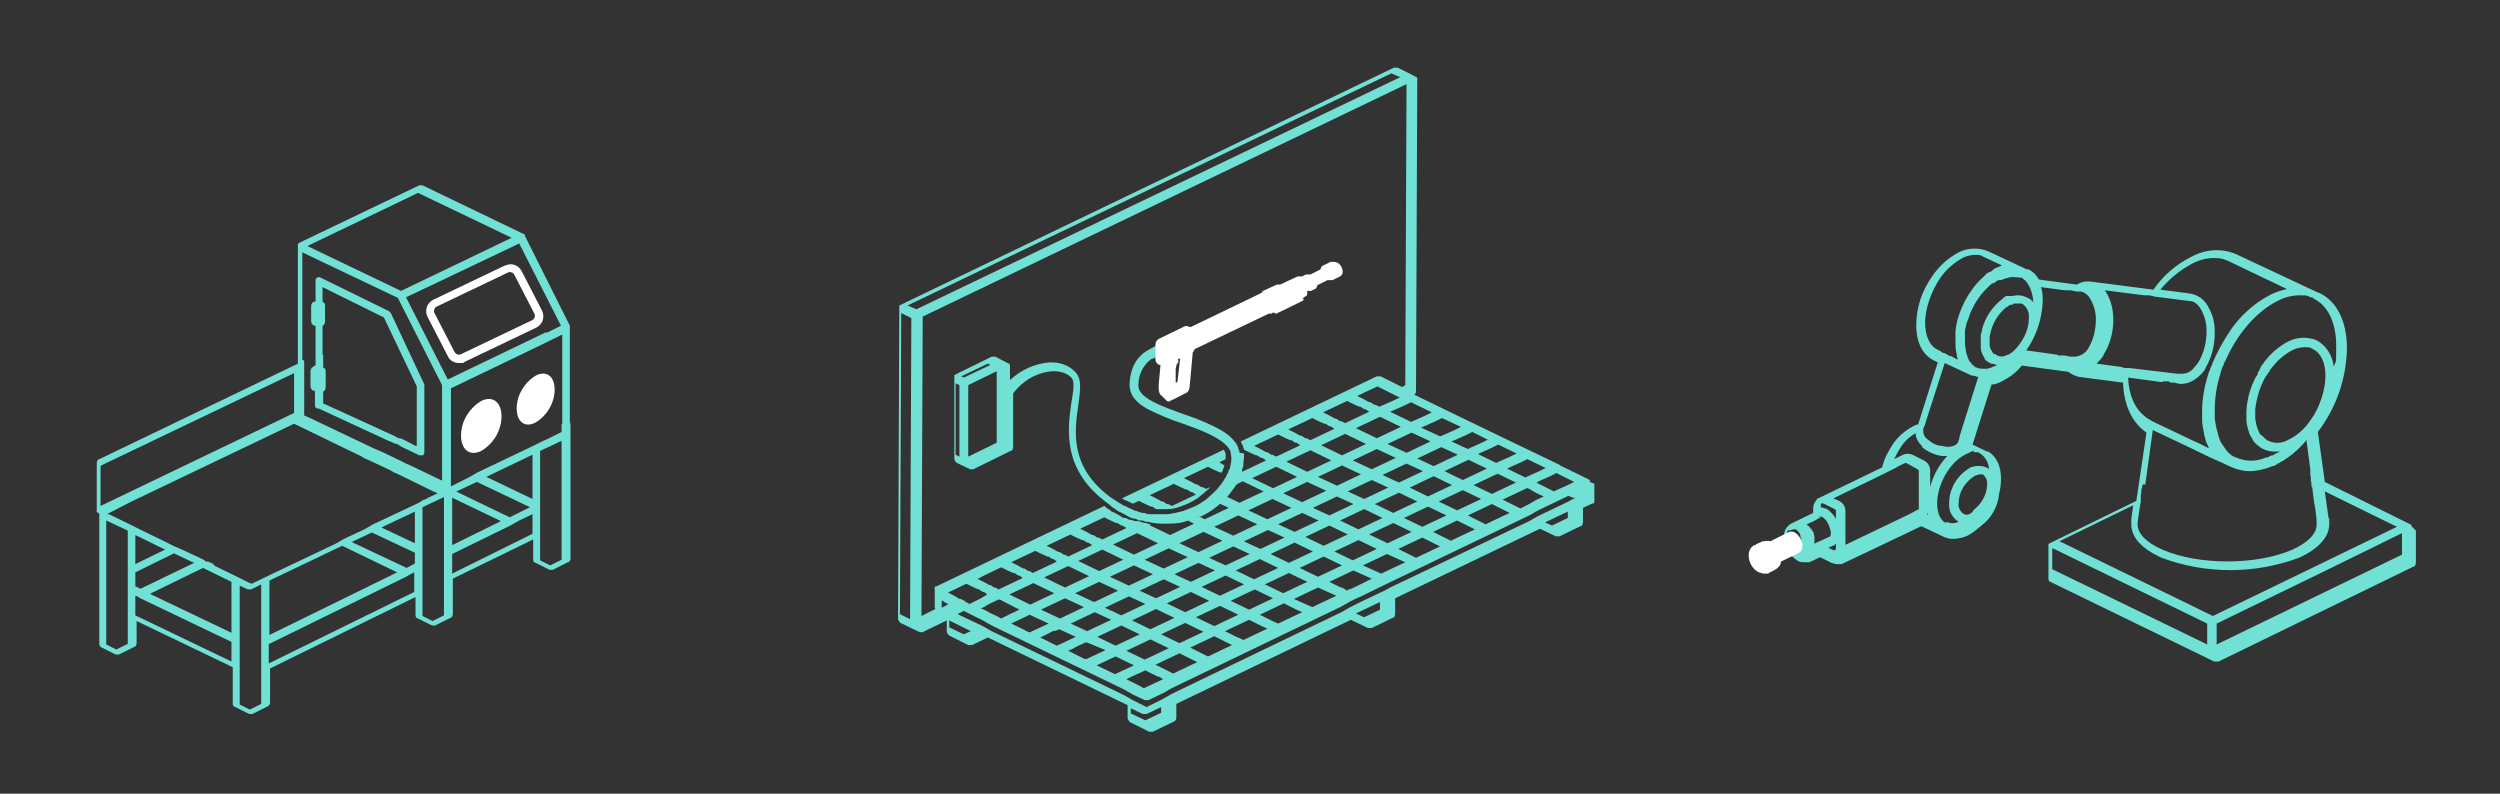 <?xml version="1.0" encoding="UTF-8"?>
<svg xmlns="http://www.w3.org/2000/svg" id="Service" version="1.1" viewBox="0 0 395.3 125.5">
  <rect x="0" y="0" width="395.3" height="125.5" fill="#333333" stroke="none"/>
  <defs>
    <style>
      .cls-1 {
        fill: #71e0d5;
      }

      .cls-1, .cls-2 {
        stroke-width: 0px;
      }

      .cls-2 {
        fill: #fff;
      }
    </style>
  </defs>
  <g>
    <path class="cls-2" d="M81.7,64.6c0,2.1,1.3,3.1,3,2.2,1.8-1.1,3-3.1,3-5.2s-1.3-3.1-3-2.2c-1.8,1.1-3,3.1-3,5.2"></path>
    <path class="cls-2" d="M72.9,68.9c0,2.2,1.4,3.3,3.2,2.4,2-1.2,3.2-3.3,3.2-5.5s-1.4-3.3-3.2-2.4c-2,1.2-3.2,3.3-3.2,5.5"></path>
    <path class="cls-1" d="M90.1,67.2v-15.5h0v-.2h0l-7.1-14.2h0s0,0,0-.2h0l-16.2-7.8h-.5l-19,9.1h0l-.2.2h0v.3h0v18.6l-31.4,15.1c-.2,0-.4.3-.4.6v7.7h-.1c0,0,.5.3.5.3v20.6c0,.2.1.5.4.6l2.2,1.1h.5l2.4-1.2c.2,0,.4-.3.4-.6v-3.5l15.2,7.3v5.7c0,.2,0,.5.4.6l2.2,1.1h.5l2.4-1.2c.2-.1.4-.3.4-.6v-5.4l23-11.3v2.8c0,.2,0,.5.4.6l2.2,1.1h.5l2.4-1.2c.2,0,.4-.3.4-.6v-5.6l12.7-6.2v3.1c0,.2,0,.5.4.6l2.2,1.1h.5l2.4-1.2c.2,0,.4-.3.4-.6v-21.7M88.8,88.5l-1.8.9-1.6-.8v-17.3l3.4-1.6v18.8ZM71.5,90.7v-3.1l9.2-4.5.7-.4.7-.4,2.1-1v3.1l-.4.2-12.3,6.1h0ZM70.2,92.7v4.6l-1.8.9-1.6-.8v-17.2l3.4-1.6v14.1ZM41.3,106.9v4.4l-1.8.9-1.6-.8v-18.8l1.3.6h.5l1.6-.8v14.5h0ZM20.2,98.1v3.7l-1.8.9-1.6-.8v-19.6l3.4,1.6v14.1h0ZM16,73.6l30.5-14.6v6.3l-30.6,14.7v-6.3h.1ZM48.6,38.9l17.5-8.4,14.8,7.1-17.5,8.4s-14.8-7.1-14.8-7.1ZM86.4,52.5l-15.6,7.5-6.6-13h0l1.5-.7,16.4-7.8,6.6,13-2.2,1.1h-.1ZM65.6,85.9l-5.3-2.5,5.3-2.5v5.1h0ZM65.6,89.1l-1.3.7-8.7-4.1,3.2-1.5,6.8,3.2v1.8h0ZM36.7,100.1l-13-6.2,8.4-4.1,4.5,2.2v8.2h.1ZM21.4,90.5l6.1-3,3.2,1.5-8.5,4.1-.8-.4v-2.3h0ZM21.4,84.6l4.7,2.3-4.7,2.3s0-4.6,0-4.6ZM33.6,89.1l-.7-.3h-.3c0,0-.4-.3-.4-.3l-3.2-1.5h0l-.7-.3-.7-.3-1.8-.9-3.7-1.8-.6-.3-.6-.3-.6-.3-3.1-1.5h-.3c0,0,3.5-1.8,3.5-1.8l.6-.3,25.5-12.2,10.5,5.1.7.4.7.3,3.2,1.5.7.4.7.3,5.5,2.7.7.3h0l-1.3.6-.7.4h-.2l-.6.4-.6.3-6.8,3.2-.7.4-.7.4-3.2,1.5-.7.4-.7.4-10.1,4.8-.6.3-2.5,1.2h0l-.5-.2-1.6-.8-.6-.3-3.1-1.5-.4-.4ZM42.6,91.8l11.5-5.5,8.7,4.2-20.2,9.9v-8.5h0ZM71.5,78.7l7.7,3.7-7.7,3.8v-7.5ZM72.2,77.7l3.2-1.5,8.4,4-3.2,1.6-8.5-4.1h0ZM84.2,78.9l-7.3-3.5,7.3-3.5v7ZM88.8,67v1.3l-1.8.9-1.5.7-.6.3-.6.3-8.8,4.2-.7.4-.7.4-2.8,1.4v-15.5l13.3-6.4,4.3-2.1v14.3-.2ZM47.8,56.9v-17l4.6,2.2,10.5,5,7,13.8v15.1l-5-2.4-.7-.3h0l-.6-.3h0l-.6-.3-2.5-1.2-.7-.3-.7-.3-10.5-5-.5-.2v-8.6l-.2-.2ZM21.4,95v-.8h.1l.7.4,14.4,6.9v3.1l-15.2-7.3s0-2.3,0-2.3ZM42.6,101.8l21.6-10.6.7-.4.6-.3v3.1l-23,11.3v-3.1h.1Z"></path>
    <path class="cls-2" d="M79.8,42l-11.3,5.4c-1,.5-1.4,1.7-.9,2.7h0l3.2,6.2c.3.7,1,1.1,1.8,1.1s.6,0,.9-.2l11.3-5.4c1-.5,1.4-1.7.9-2.7h0l-3.2-6.2c-.5-1-1.7-1.4-2.6-.9M84.5,49.6c.2.4,0,.8-.3,1h0l-11.3,5.4c-.4.2-.8,0-1-.3l-3.2-6.2c-.2-.4,0-.8.3-1h0l11.3-5.4c.4-.2.8,0,1,.3l3.2,6.2Z"></path>
    <path class="cls-1" d="M49.6,58c-.3,0-.5.4-.5.7v2.4c0,.3.2.6.5.7h.2v2.2c0,.2,0,.5.4.6h.2l10.8,5,.7.3.7.3h.2l.6.4.6.3,1.7.8.6.3h.6c0,0,.2-.3.2-.4v-10.8l-5.3-11.3c0,0-.2-.2-.3-.3l-10.8-5.3c-.3-.2-.7,0-.8.3v3.5h-.2c-.3,0-.5.4-.5.7v2.4c0,.3.2.6.5.7h.2v6.3h-.2M51,56.1v-4.6c.2,0,.4-.4.4-.7v-2.4c0-.3,0-.5-.4-.7v-2.3l9.7,4.8,5.2,10.9v9.4h-.2l-1.7-.9-.7-.3h-.3c0,0-.5-.3-.5-.3l-10.7-4.9-.7-.3h0v-1.9c.2,0,.4-.4.4-.7v-2.4c0-.3,0-.5-.4-.7v-2h-.1Z"></path>
  </g>
  <g>
    <path class="cls-1" d="M179,79.7l1.1-.5,1,.5.9.4h.2c0,0,.6.4.6.4h.2c.1,0,.2,0,.4,0h1.3c1.1,0,2.2-.5,3.2-.9.6-.3,1.2-.6,1.8-1.1.4-.3.8-.7,1.2-1h0l.5-.5-.7.3-.6-.3h-.2c0,0-.6-.4-.6-.4h-.2c0,0-.9-.5-.9-.5l-1-.5,3.8-1.8,1,.5.9.4h.3c.2-.4.3-.8.4-1.1h0c0,0-.8-.5-.8-.5l1-.5v-.8c0-.2-.2-.5-.3-.7l-16.1,7.7c.3.2.5.3.8.4s.6.3.9.4M186.6,77l.9.4h.2c0,0,.6.4.6.4h.2c0,0,.6.4.6.4l-3.8,1.8-.6-.3h-.2c0,0-.6-.4-.6-.4h-.2c0,0-.9-.5-.9-.5l-1-.5,3.8-1.8,1,.5Z"></path>
    <path class="cls-1" d="M251.4,76.2h0v-.2h0q0,0-.2-.2h0l-4.3-2.1s-.2,0-.3-.2l-13.3-6.4h0l-9.7-4.7c.2,0,.3-.4.3-.6l.2-49.3h0v-.2h0c0-.1-3.1-1.6-3.1-1.6h-.6l-78.2,37.6h0v.3l-.2,49.2c0,.3.2.5.4.7l2.9,1.4h0c.2,0,.5.2.7,0l3.7-1.8v1.7c0,.3.2.5.4.7l3,1.5h.6l2.5-1.2,22.1,10.7v2c0,.3.2.5.4.7l3,1.5h.6l3.3-1.6c.3-.1.4-.4.4-.7v-2.1l27.6-13.3,2.7,1.3h.6l3.3-1.6c.3,0,.4-.4.4-.7v-2.4l22.9-11,2.5,1.2h.6l3.3-1.6c.3,0,.4-.4.4-.7v-2.2l1.5-.7s.1,0,.2,0h0s0,0,.1-.2h0v-2.9M247.9,81.9l-2.5,1.2-1.1-.5,3.6-1.7v1.1h0ZM248.7,78.9l-.7.4-4.8,2.3-.7.4-.7.4-22,10.5-.7.4-3.8,1.8-1.8.9-.7.4-.7.4-26.8,12.9-.7.4-.7.4-2.6,1.3-2.2-1.1-.7-.4-.7-.4-20.9-10.1-.7-.4-.7-.4-4-1.9,1-.5,3,1.5.7.4.7.4,20.9,10.1.7.4.7.4,1.9.9h.6l2.3-1.1.7-.4.7-.4,26.8-12.9.7-.4.7-.4.8-.4.9-.4,4.1-2,22.5-10.8.7-.4.7-.4,4.8-2.3h0l.7.3h.3c0,0-.3.3-.3.3h0ZM218.2,96.4l-2.5,1.2-1.3-.6,3.8-1.8v1.3h0ZM183.6,112.7l-2.5,1.2-2.3-1.1v-.8l1.9.9h.6l2.3-1.1v.9h0ZM221.4,12.2l-7.7,3.7-68.8,33-1.4-.6L220,11.6s1.4.6,1.4.6ZM142.5,49.5l1.6.8-.2,47.6h0l-1.6-.8.2-47.6ZM145.6,50.2L222.4,13.3l-.2,47.6-.5.3-3.4-1.7h-.6l-21.5,10.3h0c.1.3.2.5.3.6,0,.2.2.5.2.7h0l1,.5.9.4h.2c0,0,.6.4.6.4h.2c0,0,.6.4.6.4l-3.8,1.8h-.1c0,0,0,.2-.1.3-.1.3-.3.6-.4.9s-.3.6-.5.9l1.2-.6,3.3,1.6-3.8,1.8-2.1-1c-.3.4-.7.8-1.1,1.1l1.5.7-3.8,1.8-.8-.4s-.2,0-.3,0c-.5.2-1,.4-1.6.6l1,.5-3.8,1.8-3.3-1.6h.3c-.3-.2-.6-.2-.8-.3-.4,0-.8-.2-1.2-.3-.1,0-.2,0-.3,0-.2,0-.5,0-.7-.2h-.3c-.2,0-.5-.2-.7-.3h-.2c-.3,0-.6-.3-.8-.4-.3-.2-.6-.3-.9-.5-.3,0-.5-.3-.8-.5-.2,0-.4-.3-.7-.5h0l-26.5,12.7s-.1,0-.2,0h0s0,0-.1.2h0v.3h0v2.6h0v.3h0s0,0,.1.2h0l-2.2,1.1.2-47.6-.3.3ZM231,67.5l-1,.5-.9.4-.9.4-.5.2-3-1.4.5-.2.9-.4.9-.4,1-.5,3,1.4ZM235.3,69.5l-1,.5-.9.4-.9.4-.4.2-2.6-1.2.5-.2.9-.4.9-.4,1-.5,2.6,1.3h-.1ZM239.8,71.7l-1,.5-.9.4-.9.4-.4.2-2.9-1.4.4-.2.9-.4.9-.4,1-.5,2.9,1.4ZM244.4,74l-1,.5-.9.4-.9.4-.4.2-2.9-1.4.4-.2.9-.4.9-.4,1-.5,2.9,1.4ZM175.6,82.3l.9.4h.2c0,0,.6.4.6.4h.2c0,0,.6.4.6.4l-3.8,1.8-.6-.3h-.2c0,0-.6-.4-.6-.4h-.2c0,0-.9-.5-.9-.5l-1-.5,3.8-1.8,1,.5ZM201.2,71.9h-.2c0,0-.6-.4-.6-.4h-.2c0,0-.9-.5-.9-.5l-1-.5,3.8-1.8,1,.5.9.4h.2c0,0,.6.4.6.4h.2c0,0,.6.4.6.4l-3.8,1.8-.6-.3ZM221.4,62.8l-1,.5-.9.4-.9.4-.5.2-.6-.3h-.2c0,0-.6-.4-.6-.4h-.2c0,0-.9-.5-.9-.5l-1-.5,3.2-1.5,2,1,.8.4.6.3h.2ZM173.4,105.2l3-1.4,2.9,1.4-3,1.4-2.9-1.4ZM162.2,99.7l-2.3-1.1.8-.4h0l1.5-.7.6-.3,3,1.4-3,1.4-.7-.3h0ZM152.5,95l-.6-.3h-.2c0,0-.8-.5-.8-.5l-.4-.2-.6-.3,2.9-1.4.6.3.4.2.9.4h.1c0,0,.6.4.6.4h.2c0,0,.5.4.5.4l-.5.3-.7.4-1.6.8-.5-.3h-.2v-.2ZM155.4,91.1l2.9-1.4,1,.5.9.4h.2c0,0,.6.4.6.4h.2c0,0,.5.4.5.4l-3.8,1.8-.5-.3h-.2c0,0-.6-.4-.6-.4h-.2c0,0-.5-.3-.5-.3l-.4-.2-.6-.3-.4-.2h.2c0,0,.7-.4.7-.4h0ZM163.7,87.1l1,.5.9.4h.2c0,0,.6.4.6.4h.2c0,0,.5.4.5.4l-3.8,1.8-.5-.3h-.2c0,0-.6-.4-.6-.4h-.2c0,0-.9-.5-.9-.5l-1-.5,3.8-1.8ZM169.2,84.5l1,.5.9.4h.2c0,0,.6.4.6.4h.2c0,0,.6.4.6.4l-3.8,1.8-.5-.3h-.2c0,0-.6-.4-.6-.4h-.2c0,0-.9-.5-.9-.5l-1-.5,3.8-1.8h-.1ZM206.6,69.3h-.2c0,0-.6-.4-.6-.4h-.2c0,0-.9-.5-.9-.5l-1-.5,3.8-1.8,1,.5.9.4h.2c0,0,.6.4.6.4h.2c0,0,.6.4.6.4l-3.8,1.8-.6-.3ZM213,63.4l1,.5.9.4h.2c0,0,.6.4.6.4h.2c0,0,.6.4.6.4l-3.8,1.8-.6-.3h-.2c0,0-.6-.4-.6-.4h-.2c0,0-.9-.5-.9-.5l-1-.5,3.8-1.8ZM190.2,103.4l-2-1,3.8-1.8,2,1,.8.4-3.8,1.8-.8-.4ZM222.2,88.9l-3.8,1.8-.9-.4-2-.9,3.8-1.8,2,.9.9.4ZM195.7,100.8l-2-1,3.8-1.8,2,1,.9.4-3.8,1.8-.8-.4h0ZM201.2,98.2l-2-1,3.8-1.8,2,1,.9.4-3.8,1.8-.9-.4ZM206.6,95.6l-2-.9,3.8-1.8,2,.9.9.4-3.8,1.8-.9-.4ZM213,93.4l-.3-.2-.5-.3h-.2c0,0-1.8-.9-1.8-.9l3.8-1.8,2,.9.9.4-2.6,1.3-.9.4h-.3v.2ZM220.3,82.7l2.9,1.4-3.8,1.8-2.9-1.4,3.8-1.8ZM214.8,83.7l-2.9-1.4,3.8-1.8,2.9,1.4-3.8,1.8ZM217.7,86.8l-3.8,1.8-2.9-1.4,3.8-1.8,2.9,1.4ZM212.2,89.4l-3.8,1.8-2.9-1.4,3.8-1.8,2.9,1.4ZM206.7,92l-3.8,1.8-2.9-1.4,3.8-1.8,2.9,1.4ZM201.3,94.6l-3.8,1.8-2.9-1.4,3.8-1.8,2.9,1.4ZM195.8,97.2l-3.8,1.8-2.9-1.4,3.8-1.8,2.9,1.4ZM190.3,99.9l-3.8,1.8-2.9-1.4,3.8-1.8,2.9,1.4ZM221.1,86.8l3.8-1.8,2.8,1.4-3.8,1.8-2.8-1.4ZM226.6,84.1l3.8-1.8,2.8,1.4-3.8,1.8-2.8-1.4ZM224.9,83.3l-2.9-1.4,3.8-1.8,2.9,1.4-3.8,1.8ZM220.3,81.1l-2.9-1.4,3.8-1.8,2.9,1.4-3.8,1.8ZM215.7,78.9l-2.6-1.2,3.8-1.8,2.6,1.2-3.8,1.8ZM211.4,76.8l-3-1.4,3.8-1.8,3,1.4-3.8,1.8ZM214,79.7l-3.8,1.8-2.6-1.2,3.8-1.8,2.6,1.2ZM213.1,84.5l-3.8,1.8-2.9-1.4,3.8-1.8,2.9,1.4ZM207.6,87.2l-3.8,1.8-2.9-1.4,3.8-1.8,2.9,1.4ZM202.1,89.8l-3.8,1.8-2.9-1.4,3.8-1.8,2.9,1.4ZM196.7,92.4l-3.8,1.8-2.9-1.4,3.8-1.8,2.9,1.4ZM191.2,95l-3.8,1.8-2.9-1.4,3.8-1.8,2.9,1.4ZM185.7,97.7l-3.8,1.8-2.9-1.4,3.8-1.8,2.9,1.4ZM177.3,97.3l-2.6-1.2,3.8-1.8,2.6,1.2-3.8,1.8ZM173,95.2l-3-1.4,3.8-1.8,3,1.4-3.8,1.8ZM168.4,92.9l-3.3-1.6,3.8-1.8,3.3,1.6-3.8,1.8ZM159.6,94l3.8-1.8,3.3,1.6-3.8,1.8-3.3-1.6ZM168.4,94.6l3,1.4-3.8,1.8-3-1.4,3.8-1.8ZM169.3,98.6l3.8-1.8,2.6,1.2-3.8,1.8-2.6-1.2ZM177.3,98.9l2.9,1.4-3.8,1.8-2.9-1.4,3.8-1.8ZM181.9,101.1l2.9,1.4-3.8,1.8-2.9-1.4,3.8-1.8ZM186.5,103.3l2,1,.8.4-3.8,1.8-.8-.4-2-1,3.8-1.8ZM234.9,82.9l-2.8-1.4,3.8-1.8,2.8,1.4-3.8,1.8ZM230.4,80.7l-2.9-1.4,3.8-1.8,2.9,1.4-3.8,1.8ZM225.8,78.5l-2.9-1.4,3.8-1.8,2.9,1.4-3.8,1.8ZM221.2,76.3l-2.6-1.2,3.8-1.8,2.6,1.2-3.8,1.8ZM216.9,74.2l-3-1.4,3.8-1.8,3,1.4-3.8,1.8ZM212.2,72l-3.3-1.6,3.8-1.8,3.3,1.6-3.8,1.8ZM207.2,71.2l3.3,1.6-3.8,1.8-3.3-1.6,3.8-1.8ZM209.7,77.6l-3.8,1.8-3-1.4,3.8-1.8,3,1.4ZM208.5,82.3l-3.8,1.8-2.6-1.2,3.8-1.8,2.6,1.2ZM203.1,85l-3.8,1.8-2.6-1.2,3.8-1.8,2.6,1.2ZM197.6,87.6l-3.8,1.8-2.6-1.2,3.8-1.8,2.6,1.2ZM192.1,90.2l-3.8,1.8-2.6-1.2,3.8-1.8,2.6,1.2ZM186.6,92.8l-3.8,1.8-2.6-1.2,3.8-1.8,2.6,1.2ZM178.5,92.6l-3-1.4,3.8-1.8,3,1.4-3.8,1.8ZM173.8,90.3l-3.3-1.6,3.8-1.8,3.3,1.6-3.8,1.8ZM155.7,95.9l.7-.4,1.5-.7h.2l3.1,1.6-1.5.7-.6.3-.8.4-.7-.4-1.1-.5-.7-.4-.7-.3.7-.3h0ZM166.8,99.8l.7-.3,2.6,1.2-1.5.7-.4.2-1.1.5-.4-.2-2.2-1.1,2.2-1.1h0ZM171.5,104.2l-2.6-1.3.9-.4.3-.2,1.5-.7h.3c0,0,2.9,1.2,2.9,1.2l-3,1.4h-.3,0ZM178.9,107l2.2-1,2,1h.2c0,0,.6.4.6.4l-3,1.4h-.1l-.5-.3-2.2-1.1.8-.4ZM241.6,77.2l.7.4.7.4,1.1.5-1.1.5-.7.4-.7.4-1.2.6-2.8-1.4,3.8-1.8h.3-.1ZM235.9,78.1l-2.9-1.4,3.8-1.8,2.9,1.4-3.8,1.8ZM231.3,75.9l-2.9-1.4,3.8-1.8,2.9,1.4-3.8,1.8ZM226.7,73.7l-2.6-1.2,3.8-1.8,2.6,1.2-3.8,1.8ZM222.4,71.6l-3-1.4,3.8-1.8,3,1.4-3.8,1.8ZM217.7,69.3l-3.3-1.6,3.8-1.8,3.3,1.6-3.8,1.8ZM201.8,73.8l3.3,1.6-3.8,1.8-3.3-1.6,3.8-1.8ZM204.2,80.3l-3.8,1.8-3-1.4,3.8-1.8,3,1.4ZM198.8,82.9l-3.8,1.8-3-1.4,3.8-1.8,3,1.4ZM193.3,85.5l-3.8,1.8-3-1.4,3.8-1.8,3,1.4ZM187.8,88.1l-3.8,1.8-3-1.4,3.8-1.8,3,1.4ZM179.3,87.7l-3.3-1.6,3.8-1.8,3.3,1.6-3.8,1.8ZM148.9,96v-1h.2c0,0,.2.2.2.2l.6.3h.2c0,0-.1,0-.1,0l-.7.4-.4.2v-.2h0ZM248.3,75.9l.6.3-1,.5-.9.4-.9.4-.4.2-2.8-1.4h.1l.3-.2.9-.4.9-.4,1-.5,2.2,1.1h0ZM225.4,65.7l-.9.4-.9.4-.5.2-3.3-1.6.5-.2.9-.4.9-.4,1-.5,3.3,1.6-1,.5ZM150.1,99.2v-1.1l3.4,1.7-1.1.5-2.3-1.1h0ZM249.7,77.4h.2c0,0,0,0,0,0h-.2Z"></path>
    <path class="cls-1" d="M196,71.6c0-.2-.1-.5-.2-.7,0-.2-.2-.5-.3-.7-.6-.9-1.4-1.6-2.3-2.1-1.9-1.1-3.9-1.9-6-2.6-3.6-1.3-7.3-2.6-7.2-4.6,0-1.6.7-3.1,2-4.1.2,0,.9-.4,1.1-.5-.2-.5.4-1.4.4-1.9-.3,0-1.9.9-2.2,1.1-1.2.7-2.6,2.3-2.7,5.3,0,1.5.8,2.7,2.7,3.8,1.8.9,3.6,1.7,5.5,2.3,3.1,1.1,6.3,2.3,7.5,4,.1.2.3.4.3.7s.1.5.1.8h0c0,.3,0,.6-.1.9,0,.2,0,.3-.1.5,0,.2,0,.3-.2.5,0,0,0,.2-.1.3,0,.2-.2.4-.3.6h0c0,.2-.1.3-.2.4-.2.3-.3.6-.5.8,0,0-.2.3-.3.4-.3.4-.6.7-.9,1-.4.4-.8.7-1.2,1.1-.7.5-1.4,1-2.2,1.3-.5.2-1,.4-1.5.6-.8.2-1.6.4-2.4.5h-2.8c-.3,0-.6,0-.9-.2h-.3c-.3,0-.7-.2-1-.3-.3,0-.7-.3-1-.4s-.6-.3-.8-.4c-.3,0-.5-.3-.8-.4-.5-.3-.9-.6-1.4-.9-6.6-4.8-5.8-10.5-5.2-14.6.3-2.3.6-4.1-.4-5.2s-2.4-1.6-3.8-1.6h-.4c-2.3.2-4.5,1.2-6.2,2.8v-2.2c0,0,0-.3-.1-.4h-.1c0,0-2.1-1.1-2.1-1.1h-.6l-5.9,2.9h0v13.2c0,.3.2.5.4.7l2.1,1h.5l5.9-2.9c.3,0,.4-.4.4-.7v-8.4h0c1.5-2,3.7-3.3,6.2-3.5h.3c1,0,2,.3,2.7,1,.6.6.3,2.2,0,4-.6,4.2-1.5,10.7,5.9,16,.2.2.4.3.6.5.2.2.5.3.7.5.3.2.5.3.8.4.3.2.6.3.9.5s.6.3.9.4h.2c.2,0,.5.2.7.3h.3c.2,0,.5,0,.7.2h.4c.7.2,1.5.3,2.3.3h.5c1.1,0,2.2,0,3.3-.4.7-.2,1.3-.4,2-.7h.2c1.6-.7,3-1.8,4.2-3.1.3-.3.6-.7.8-1,.4-.5.8-1.1,1.1-1.7,0,0,0-.2.1-.2,0,0,.1-.2.1-.3.1-.2.2-.5.3-.7h0v-.3c0-.2.1-.5.2-.7v-.2c0-.3,0-.6.1-.9h0v-.9M151.7,72.2l-.6-.3v-11.3l.6.3v11.3ZM152.4,59.7l-.4-.2,4.2-2,.4.2-4.2,2ZM157.6,70l-4.5,2.2v-11.3l.8-.4,3.7-1.8v11.3Z"></path>
    <path class="cls-2" d="M211,41.4c-.2,0-.4,0-.6,0l-1.2.6h0c-.2,0-.4.4-.4.6l-1.6.8h-.1c-.2,0-.4,0-.6,0l-.6.3h-.2c-.1,0-.3,0-.5,0h0l-2.8,1.3h0c-.2,0-.4,0-.5,0h0l-2.2,1h0s-.2.2-.2.3l-11.2,5.4h-.2c-.3-.2-.7-.2-1,0h0l-3.9,1.9h0c-.3.2-.5.5-.5.9v2.3c0,.4.2.7.6.9h.2c-.1,1.3-.3,2.9-.3,3.6s.2,1.1.4,1.2l.8.8c0,0,.2.2.4.2h0s2.5-1.2,2.8-1.4c.4-.2.5-.8.5-.9h0l.5-5.5c.1,0,.2-.3.3-.5l11.7-5.6h.4l.4-.2.3.2h.1l3.7-1.8.6-.3h0v-.3h-.2c0,0,.6-.4.6-.4h0c.1,0,.2-.2.2-.4v-.4h.6l.6-.3c.2,0,.4-.4.4-.6l1.6-.8h.8l1.2-.6c.3-.2.4-.4.4-.7,0-.6-.3-1.2-.9-1.5M186.3,57.4h0v-.7h.3c0,0-.4,3.5-.4,3.5h0c0,0,0,.2-.2.3h-.1v-2.2c.1-.5.2-.8.2-.8"></path>
  </g>
  <g>
    <path class="cls-1" d="M381.3,83.2h0v-.2h0c0,0-13.7-6.8-13.7-6.8l-1.1-7.9c2.9-3.8,4.5-8.4,4.6-13.2,0-4.3-1.6-7.5-4.4-8.8h-.1l-13-6.1c-2.3-1-4.9-.8-7.1.4-2.4,1.2-4.5,3-6,5.2l-10.1-1.3h-.4c-.6,0-1.1.2-1.6.5l-6-.8c-.4-.7-.9-1.2-1.6-1.6,0,0-.1,0-.2,0h-.1l-6.2-2.9c-1.5-.6-3.2-.5-4.6.2-1.7.9-3.1,2.2-4.2,3.8-1.6,2.3-2.5,4.9-2.5,7.7s1,4.7,2.8,5.6l.6.3-3.1,9.8c-.3,0-.5.2-.8.3-1.3.7-2.5,1.7-3.3,3-.7,1.1-1.3,2.2-1.6,3.5l-10.1,4.9h-.1c-.4.5-.7,1-.7,1.5v.8l-3.5,1.7h0c-.7.4-1.2,1.2-1.1,2.1,0,1.6.9,3,2.2,3.8.3.2.6.2,1,.2s.4,0,.6,0h.2l1.7-.8,1.8.9c.2,0,.5.2.8.2s.4,0,.6,0h.2l12.6-6,3.8,1.8h.1c.4.2.8.2,1.3.2s1.5-.2,2.1-.5c.8-.4,1.5-1,2.2-1.6,1.6-1.2,2.6-3,2.8-5,.2-.8.3-1.6.3-2.4,0-2-.7-3.5-2-4.3h-.2l-2.3-1.1,3-9.5c.6,0,1.3-.3,1.8-.6,1.2-.6,2.2-1.4,3-2.4l7.4,1c.4.4,1,.6,1.6.8h.1l6.9.9c.1,3.6,1.5,6.4,3.7,7.9l-1.6,10.8-13.9,6.8h0v5.3c0,.3,0,.6.3.7l25.9,12.6h.7l30.8-15c.3,0,.4-.4.4-.7v-5h0M379.8,84.4v3.3l-29.3,14.2v-3.3l17.9-8.7,11.4-5.6h0ZM325.6,85.6l11.7-5.7-.3,2.2v.8c0,2.1,1.7,3.9,4.8,5.3,7,2.6,14.7,2.6,21.7,0,3.1-1.4,4.8-3.3,4.8-5.3s0-.6-.1-.9l-.6-4.3,11.4,5.6-29.1,14.1-24.2-11.8h0ZM324.6,86.7l24.4,11.9v3.3l-24.5-11.9v-3.3h.1ZM325.4,56.1l-5-.7c1.6-2.3,2.5-5,2.6-7.8,0-.7,0-1.5-.3-2.2l3.8.5h.9c0,0,1,.2,1,.2h.7c.7.2,1.2.7,1.5,1.3.5.9.8,2,.8,3,0,1.6-.3,3.1-1.1,4.5-.4.9-1.4,1.5-2.4,1.5h-.5l-1-.2h-1ZM315,58.1c-.3,0-.6.2-.8.2h-.5c-.4,0-.8,0-1.2-.2-.2,0-.3-.2-.4-.3h-.1c-.2-.2-.4-.5-.6-.7h0c-.5-1-.7-2.1-.7-3.1h0v-1.5c0-.4.1-.7.2-1.1,0-.3.2-.6.3-.9s.2-.6.3-.9c.4-.9.8-1.7,1.3-2.4.6-.9,1.4-1.7,2.2-2.4,0,0,.1,0,.2,0s.3-.2.4-.3c0,0,.2,0,.3-.2,0,0,.2,0,.2,0h.1s.1,0,.2,0c.4-.2.8-.3,1.2-.4.6-.2,1.3,0,2,0,0,0,.2,0,.3.2.3.2.6.5.8.9.2.3.3.5.4.8.2.6.4,1.3.4,2-.3-.4-.6-.6-1.1-.8-.6-.3-1.4-.4-2.1-.2-.1,0-.3,0-.4,0-.1,0-.2,0-.3,0,0,0-.2,0-.3,0h0c-.1,0-.2,0-.3.2-.1,0-.2,0-.3.2-1.6,1.2-2.8,2.9-3.3,4.9,0,.3-.1.5-.2.8v2.1h0c0,.5.2.9.4,1.3,0,0,.2.3.2.4h0c.1.2.3.4.5.5h0c.1,0,.3.2.5.3h.1c.3,0,.6.2.9.2-.1,0-.3.2-.4.2-.2,0-.4.2-.7.3M290.1,81.7c-.4-.5-.8-1-1.4-1.3-.3,0-.6-.2-.8-.2v-.3c0,0,0-.2.1-.3h.3l1.8.9c.1,0,.2.2.2.3v1.3c0,0-.1-.3-.2-.4M287.6,81.7h.5c.3.2.6.5.8.8.3.5.5,1.1.6,1.7,0,.5-.1.7-.3.7l-1.3.6-.7.3-.3.2v-1.1c0,0,0-.2-.1-.4v-.2h0c0,0-.1-.2-.2-.3,0,0,0,0-.1-.2s0,0-.1-.2h-.1c-.1-.2,0,0-.1-.2,0,0-.2-.2-.3-.3h-.1c-.1-.2,0-.2-.1-.2l1.1-.5.7-.4.5-.2h-.4ZM283.5,82.9h-.1.1M283.5,83.7h.4s.2,0,.3.2h0l.2.2h0c0,0,.1.2.2.3h0c0,0,0,.2.1.3v.2s0,.2.1.2h0v.4h0v.4h0v.4c0,.4-.1.7-.3.7h-.5c-.8-.5-1.4-1.4-1.4-2.4s.1-.7.3-.7M289.8,86.3c.2,0,.4-.2.5-.4v.8c0,.2-.1.3-.3.3h-.1l-.8-.4.7-.3h0ZM291.8,86.2v-5.4c0-.7-.4-1.3-1-1.6l-.9-.4,7.2-3.5.8-.4.8-.4,1-.5.7-.4.9-.4h0s.1,0,.1,0h0c0,0,1.8,1,1.8,1,.1,0,.2.2.2.3v5.9h0v.2h-.2c0,0-.9.5-.9.5h0l-.8.4h0l-9.8,4.7h0ZM303.8,70.6c.9.8,2,1.3,3.2,1.5h.9c-1.3,1.4-2.2,3-2.7,4.9v-2.6c0-.7-.4-1.3-1-1.6l-1.8-.9c-.5-.2-1-.2-1.5,0h0l-1.4.7c.3-.6.6-1.2,1-1.8.6-1,1.5-1.8,2.4-2.3,0,.8.5,1.6,1.1,2.1M304.7,81.3s0,0,.1-.2v.3h-.2.1ZM307.7,82.7h0c-.9-.4-1.4-1.6-1.4-3.1,0-3,2-6.5,4.4-7.7s.9-.4,1.5-.4.6,0,.9.2h0c.8.5,1.3,1.4,1.4,2.4-.1,0-.2,0-.4-.2-.8-.3-1.7-.3-2.5,0-2.1,1.2-3.4,3.3-3.4,5.7-.1,1.2.5,2.3,1.5,2.9-.6.3-1.3.3-1.9,0M311.9,81c-.1,0-.2,0-.3.2-.4.2-.8.3-1.2,0-.5-.4-.8-1-.7-1.6,0-1.8,1-3.4,2.6-4.4.2,0,.5-.2.8-.2h.4c.5.4.8,1,.7,1.6h0c0,1.6-.9,3.1-2.2,4.1M309.8,69.4l-.2.5s0,0-.1.2c-.2.2-.4.3-.6.4-.6.2-1.2.2-1.8,0-.9,0-1.7-.5-2.4-1.1-.4-.3-.6-.8-.6-1.3v-.3l.3-.7.2-.7,2.9-9,4.3,2h.2c.3,0,.5.2.8.2l-2.8,8.9-.2.7h0ZM313.4,40.5l3,1.4h.2c-.3.2-.6.3-.8.4-.2,0-.5.2-.7.4s-.4.3-.7.4-.4.3-.6.5c-.8.7-1.6,1.6-2.2,2.5-.3.4-.6.9-.8,1.3-.2.3-.3.7-.5,1-.1.3-.3.7-.4,1-.4,1-.6,2-.7,3v1.6c0,.7,0,1.3.2,2v.2c0,.2.1.4.2.6h-.2l-.9-.5h-.2l-.9-.5h-.2c0,0-.4-.3-.4-.3l-.4-.2c-1.3-.6-2-2.2-2-4.3s.9-4.8,2.3-6.9c.9-1.4,2.2-2.5,3.6-3.3.6-.3,1.3-.5,2-.5s.9,0,1.3.3M315.6,56s-.1,0-.2,0c-.2,0-.3-.2-.4-.4,0,0-.1-.2-.2-.3-.1-.2-.2-.5-.2-.7v-.3h0v-.7c0-.3,0-.5.1-.8.3-1.6,1.2-3.1,2.5-4.2h0c.2,0,.4-.3.6-.4h.1c.2,0,.3,0,.5-.2h.6c.2,0,.5,0,.7,0,.8.5,1.2,1.4,1.1,2.3,0,2-1,3.8-2.4,5.2-.3.2-.6.5-.9.6h-.1c-.5.3-1.2.4-1.8,0M332.6,56.1c1.9-2.9,2.1-7.3.4-9.9,0,0-.1-.2-.2-.3l6.3.8h.8c0,0,.8.2.8.2l5.5.7c.8,0,1.4.6,1.8,1.3.6,1,.9,2.2.9,3.4,0,1.8-.4,3.5-1.3,5,0,0-.2.3-.3.4-.2.2-.4.5-.6.7-.5.5-1.1.7-1.8.7h-.6l-7.5-.9h-.8l-.7-.2-3.8-.5c.4-.4.8-.8,1.1-1.3M342,60.3h.9c0,0,.3.2.3.2h.6l.8.2h.3c.8,0,1.6-.3,2.3-.8.3-.2.6-.5.8-.7l.2-.2c.2-.2.4-.5.5-.7h0c.1-.3.3-.6.4-.8.8-1.6,1.1-3.3,1.1-5s-.4-2.9-1.1-4.1c-.6-1.1-1.6-1.8-2.9-2l-4.6-.6c1.4-1.7,3.1-3.1,5-4.1,1.1-.6,2.3-.9,3.5-.9s1.6.2,2.3.5l9.2,4.4c-.9.2-1.8.5-2.6.9-2.7,1.4-5.1,3.6-6.7,6.2-1,1.5-1.8,3.1-2.5,4.7,0,.2-.2.5-.3.7h0c0,.3-.2.5-.3.8h0c0,.2-.1.4-.2.7-.5,1.7-.8,3.5-.8,5.3v1.5c0,.7.2,1.4.3,2,0,.3.1.5.2.8,0,0,0,.3.1.4,0,0,0,.2.1.3.1.3.3.6.4.9l-1.6-.8-1.1-.5-6.3-3h0l-.3-.2c-.4-.2-.7-.4-1-.7-1.5-1.2-2.4-3.3-2.5-6l5.2.7h.3ZM369,57.9c-.2-1.7-1.2-3.3-2.7-4.1-1.5-.6-3.1-.5-4.5.2-1.7.9-3.1,2.2-4.1,3.7-.1,0-.2.3-.3.5,0,0,0,0-.1.2,0,.2-.2.3-.3.5v.2c0,.2-.2.3-.3.5-.9,1.7-1.4,3.5-1.5,5.4v1.4c0,.6.2,1.3.4,1.9,0,.2.2.5.3.7.1.2.3.5.4.7.2.3.5.6.8.8.7.6,1.6.9,2.5.9h.9c-.1,0-.2.2-.4.2-.2,0-.5.3-.7.4h-.1c-.2,0-.5.2-.7.3-.3,0-.7.2-1,.3-1.3.4-2.8.3-4.1-.3h0c-.1,0-.3,0-.4-.2h0c-.2,0-.5-.3-.7-.5s-.4-.4-.5-.6c-.3-.4-.6-.8-.8-1.2-.1-.2-.2-.5-.3-.8,0,0,0-.2-.1-.3,0,0,0-.3-.1-.5-.2-.6-.3-1.3-.4-2v-1.4h0c0-1.9.3-3.9.9-5.7,0-.2.1-.5.2-.7h0c0-.2.2-.5.3-.7h0c0-.3.2-.5.3-.7,1.8-4.1,4.8-7.7,8.2-9.4,1.1-.6,2.3-.9,3.5-.9s1.2,0,1.7.3h.1c.2,0,.3,0,.4.2,2.3,1.1,3.6,3.8,3.6,7.5s-.1,2.1-.3,3.1M357.5,68.8c-.2-.2-.3-.4-.4-.7-.3-.6-.4-1.3-.5-1.9v-.7h0v-.8c.2-1.7.7-3.4,1.5-4.9,0,0,.1-.2.2-.3s.1-.2.2-.3.1-.2.2-.3.2-.2.2-.3.1-.2.2-.3c.9-1.2,2-2.2,3.3-2.9.6-.3,1.3-.5,2-.5s.9,0,1.3.3h0c1.3.6,2,2.2,2,4.2s-.7,4.3-1.8,6.2c-.4.6-.8,1.2-1.2,1.7-.8.9-1.7,1.7-2.8,2.2-1,.6-2.2.7-3.2.2-.2,0-.3-.2-.5-.3-.2-.2-.4-.4-.6-.6M339.2,76.7h0l1.2-8.7,5.7,2.7,3.3,1.6.9.4.9.4,1.5.7h0c.9.4,1.9.7,3,.7s2.5-.3,3.6-.8c.2,0,.4,0,.5-.2.1,0,.2,0,.3-.2.3,0,.5-.3.8-.4s.5-.4.8-.5c1.1-.8,2.1-1.7,3-2.8l.6,4.6h0v1c.1,0,.1.7.1.7v.2c.1,0,.1.9.1.9h.1l.3,2.4h0l.2,1.1.2,1.7v.8c0,1.4-1.4,2.8-3.8,3.9-5.7,2.5-14.9,2.5-20.6,0-2.5-1.1-3.9-2.5-3.9-4v-.3h0l.3-2.1.2-1.2v-1.1c.1,0,.1-.9.1-.9.1,0,.2-.7.2-.7h.4Z"></path>
    <path class="cls-2" d="M283.8,84.2c-.3-.2-.8-.2-1.1,0l-2.8,1.4c-.4-.2-.8,0-1.2,0l-.9.4h0s-.2,0-.2.2h-.2c-.6.3-.9.9-.9,1.6,0,1.1.6,2.2,1.6,2.7.2,0,.5.2.8.2s.4,0,.6,0c0,0,.2,0,.3-.2h.1l.9-.5c.4-.2.8-.7.8-1.2l2.7-1.3c.5-.2.7-.7.7-1.3s-.5-1.6-1.2-2"></path>
  </g>
</svg>
